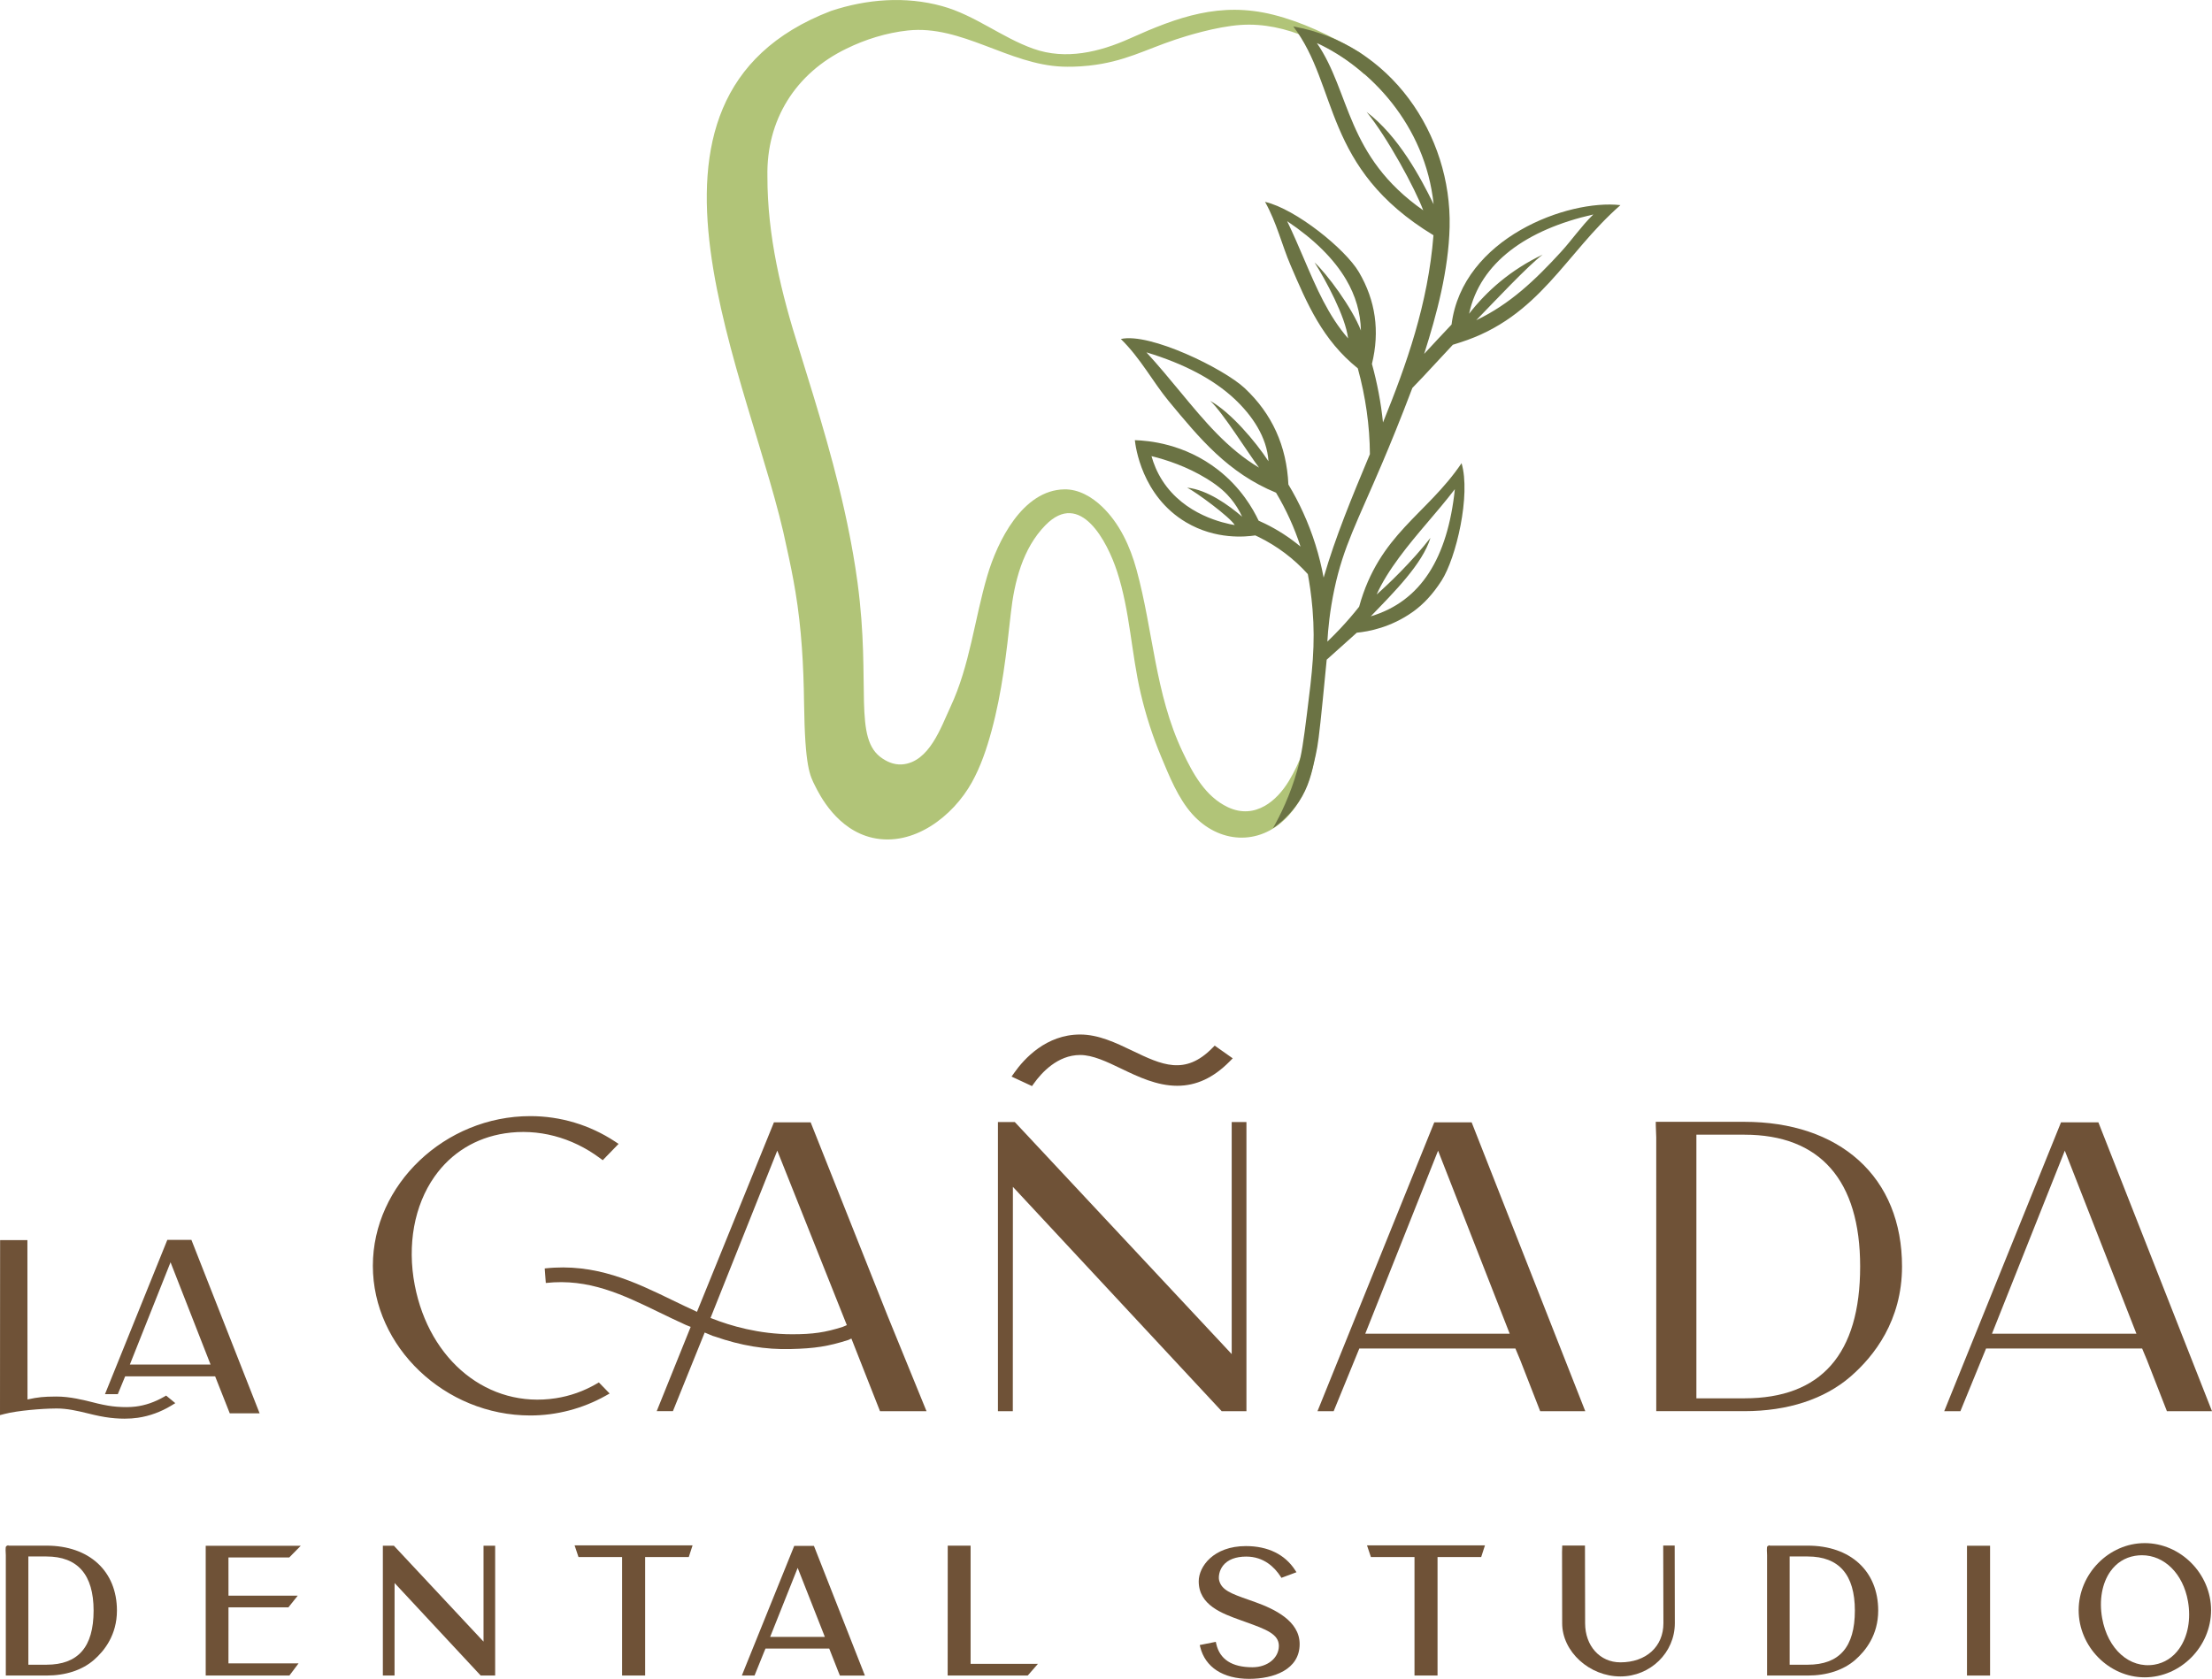 <?xml version="1.0" encoding="UTF-8"?><svg id="Layer_2" xmlns="http://www.w3.org/2000/svg" viewBox="0 0 287.584 218.312"><g id="Components"><g id="_80e8f055-aa21-4ad7-b5f2-5e43a92581ef_1"><path d="M6.033,200.993H1.112l-.055-.051-.158.072c-.17.078-.204.133-.144,1.214v15.656h5.278c2.509,0,4.644-.701,6.174-2.027,1.366-1.185,2.996-3.261,2.996-6.42,0-5.13-3.6-8.445-9.17-8.445ZM6.034,216.476h-2.346v-14.075h2.346c4.071,0,6.135,2.367,6.135,7.037,0,4.736-2.007,7.038-6.135,7.038Z" style="fill:#6f5237;"/><polygon points="39.101 201.01 26.744 201.011 26.744 217.885 37.624 217.885 38.812 216.305 29.702 216.305 29.705 209.015 37.498 209.015 38.71 207.498 29.705 207.498 29.702 202.531 37.603 202.531 39.101 201.01" style="fill:#6f5237;"/><polygon points="62.863 213.471 51.287 201.084 51.211 201.003 49.775 201.003 49.775 217.885 51.295 217.885 51.3 205.852 62.497 217.885 64.376 217.885 64.376 201.003 62.863 201.003 62.863 213.471" style="fill:#6f5237;"/><polygon points="75.209 202.472 80.879 202.472 80.879 217.885 83.875 217.885 83.875 202.472 89.55 202.472 90.042 200.954 74.703 200.954 75.209 202.472" style="fill:#6f5237;"/><path d="M103.26,201.021l-6.44,15.934-.37.928h1.648l1.239-3.067.187-.443h8.283l1.207,3.069.181.443h3.251l-6.627-16.864h-2.561ZM107.233,212.857h-7.104l3.578-8.974,3.442,8.741.085.233Z" style="fill:#6f5237;"/><path d="M126.189,200.996h-.743l.001-.002h-2.231l-.01,16.89h10.403l.075-.079c.021-.022.886-1.015.886-1.015l.37-.424h-8.751v-15.37Z" style="fill:#6f5237;"/><path d="M163.204,208.339c-.318-.115-.624-.223-.915-.325-2.178-.768-3.492-1.231-3.792-2.529-.09-.39-.025-1.221.523-1.912.604-.759,1.643-1.159,3.005-1.159,2.3,0,3.697,1.409,4.463,2.591l.112.173,1.955-.729-.173-.268c-1.325-2.049-3.54-3.132-6.402-3.132-4.23.001-6.133,2.678-6.133,4.578,0,3.102,3.026,4.189,5.458,5.062l.663.239c2.597.936,4.311,1.555,4.299,3.106-.011,1.581-1.488,2.772-3.438,2.772-2.669,0-4.252-1.03-4.707-3.061l-.055-.244-2.087.415.064.26c.648,2.629,2.967,4.136,6.365,4.136,3.17,0,6.559-1.187,6.559-4.52,0-3.019-3.289-4.559-5.764-5.454Z" style="fill:#6f5237;"/><polygon points="178.231 202.472 183.9 202.472 183.9 217.885 186.896 217.885 186.896 202.472 192.571 202.472 193.063 200.954 177.725 200.954 178.231 202.472" style="fill:#6f5237;"/><path d="M216.236,200.979l.026,10.106c0,3.04-2.249,5.083-5.597,5.083-2.656,0-4.583-2.138-4.583-5.083l-.019-10.105h-2.955l-.008.247c-.018.548-.027.8-.017.93l.016,8.93c0,3.683,3.536,6.914,7.566,6.914,3.905,0,7.081-3.102,7.081-6.916l-.019-10.106h-1.492Z" style="fill:#6f5237;"/><path d="M235.016,200.993h-4.92l-.053-.051-.16.072c-.173.078-.204.128-.145,1.214v15.656h5.278c2.509,0,4.644-.701,6.174-2.027,1.367-1.185,2.997-3.26,2.997-6.42,0-5.13-3.6-8.445-9.171-8.445ZM235.017,216.476h-2.345v-14.075h2.345c4.072,0,6.136,2.367,6.136,7.037,0,4.736-2.007,7.038-6.136,7.038Z" style="fill:#6f5237;"/><rect x="255.73" y="201.005" width="3.001" height="16.88" style="fill:#6f5237;"/><path d="M278.833,200.664c-4.654,0-8.585,3.996-8.585,8.727s3.931,8.726,8.585,8.726c4.679,0,8.631-3.997,8.631-8.729,0-4.729-3.952-8.724-8.631-8.724ZM283.324,214.388c-.806,1.142-1.925,1.861-3.234,2.08-3.219.537-6.072-2.011-6.789-6.056-.41-2.311-.019-4.524,1.073-6.069.782-1.108,1.888-1.809,3.198-2.027.305-.051.606-.076.902-.076,2.902,0,5.346,2.379,5.985,5.983.41,2.313-.003,4.561-1.135,6.165Z" style="fill:#6f5237;"/><path d="M134.295,141.06l.112-.156c.985-1.386,3.078-3.714,6.023-3.714,1.651,0,3.461.87,5.378,1.792,2.157,1.036,4.603,2.21,7.242,2.21,2.481,0,4.709-1.034,6.814-3.162l.403-.407-2.346-1.653-.288.295c-3.581,3.647-6.604,2.199-10.436.359-2.153-1.032-4.38-2.098-6.768-2.098-4.41.002-7.268,3.132-8.581,4.998l-.334.473,2.658,1.235.123-.173Z" style="fill:#6f5237;"/><polygon points="131.688 154.335 158.689 183.353 158.832 183.509 162.05 183.509 162.05 145.906 160.135 145.906 160.135 176.083 132.076 146.058 131.931 145.906 129.743 145.906 129.743 183.509 131.677 183.509 131.688 154.335" style="fill:#6f5237;"/><path d="M191.45,146.254l-.121-.307h-4.857l-14.914,36.892-.27.667h2.104l3.333-8.146h20.295l.629,1.504,2.592,6.647h5.862l-14.652-37.256ZM177.499,173.431l9.466-23.8,9.312,23.8h-18.777Z" style="fill:#6f5237;"/><path d="M226.791,145.881h-11.524l.006.49c.005.43.027,1.041.056,1.544l.002,35.59h11.457c5.635,0,10.411-1.559,13.813-4.509,3.048-2.643,6.683-7.269,6.683-14.305.001-5.72-1.95-10.499-5.642-13.82-3.627-3.265-8.762-4.991-14.851-4.991ZM226.792,181.836h-6.243v-34.283h6.243c9.845,0,15.048,5.928,15.048,17.142,0,11.374-5.063,17.14-15.048,17.14Z" style="fill:#6f5237;"/><path d="M278.502,175.359l.628,1.504,2.592,6.647h5.862l-14.652-37.256-.121-.307h-4.857l-14.914,36.892-.27.667h2.104l3.334-8.146h20.295ZM268.447,149.63l9.31,23.8h-18.777l9.467-23.8Z" style="fill:#6f5237;"/><path d="M21.308,181.645c-1.201.69-2.445,1.115-3.696,1.265-.686.086-1.536.09-2.45.017-.738-.059-1.502-.189-2.478-.419l-.349-.088c-1.52-.383-3.241-.817-4.995-.817l-.217.003c-1.397.01-2.16.069-3.548.378l-.012-20.721H.014l-.014,22.756.606-.157c1.687-.437,4.868-.689,6.519-.702l.239-.004c1.336,0,2.615.285,4.027.63l.767.186c1.067.248,1.961.394,2.813.459.409.033.822.05,1.225.05.613,0,1.19-.039,1.718-.117.765-.11,1.531-.305,2.277-.581.71-.261,1.388-.587,2.017-.967l.584-.354-1.193-.984-.29.167Z" style="fill:#6f5237;"/><path d="M16.269,178.979h11.702l1.901,4.81h3.882l-8.748-22.25-.121-.307h-3.132l-7.962,19.709-.143.352h1.668l.954-2.314ZM22.173,164.145l5.203,13.3h-10.494l5.29-13.3Z" style="fill:#6f5237;"/><path d="M79.258,181.208l-1.401-1.442-.327.191c-1.638.951-3.414,1.58-5.28,1.867-8.73,1.347-16.428-4.833-18.328-14.707-1.004-5.225-.068-10.369,2.568-14.111,2.181-3.094,5.344-5.04,9.148-5.627,4.3-.658,8.7.491,12.383,3.238l.341.255,2.059-2.123-.488-.323c-3.273-2.151-7.073-3.288-10.99-3.288-11.094,0-20.467,8.913-20.467,19.464s9.373,19.463,20.467,19.463c3.405,0,6.782-.881,9.765-2.548l.552-.308Z" style="fill:#6f5237;"/><path d="M105.394,145.947h-4.774l-10.006,24.642-.201-.096c-1.007-.462-1.947-.916-2.932-1.392-4.969-2.413-10.066-4.886-16.661-4.156l.141,1.89c5.602-.613,9.96,1.498,14.813,3.853.973.471,2.183,1.059,3.406,1.611l.616.247-4.417,10.959h2.106l4.131-10.225.234.096c.275.115.541.226.805.339l.255.076c3.438,1.199,6.594,1.723,9.91,1.634,3.114-.072,4.852-.344,7.468-1.177l.402-.187,3.721,9.45h6.046l-5.083-12.458-9.98-25.106ZM109.918,172.395c-.183.08-.326.137-.366.152-2.273.724-3.866.956-6.552.956-4.339,0-8.066-1.113-10.431-2.046l-.192-.076,8.678-21.755,9.042,22.691-.179.078Z" style="fill:#6f5237;"/><path d="M164.432,104.799c-1.395.792-3.024.999-4.791.167-2.952-1.39-4.563-4.404-5.898-7.217-3.579-7.542-3.809-15.76-5.988-23.69-.832-3.031-2.201-5.996-4.469-8.172-1.331-1.278-3.057-2.284-4.903-2.252-5.458.093-8.713,6.792-10.016,11.211-1.67,5.66-2.265,11.667-4.788,17.057-1.23,2.628-2.747,7.198-6.266,7.497-1.235.105-2.212-.525-2.548-.741-3.936-2.535-1.478-9.489-3.275-22.892-.36-2.684-.808-5.039-1.05-6.27-.812-4.141-1.838-8.19-2.961-12.171-1.123-3.981-2.344-7.895-3.545-11.767-1.188-3.729-2.231-7.448-2.975-11.203-.745-3.755-1.191-7.547-1.187-11.423-.072-3.669.839-7.018,2.597-9.852,1.758-2.833,4.364-5.151,7.681-6.754,2.444-1.201,5.186-2.06,7.972-2.362,7.006-.759,13.111,4.451,20.142,4.701.657.023,1.87.038,3.438-.133,4.59-.501,7.233-2.056,11.239-3.393,1.191-.398,5.214-1.68,8.493-1.899,5.838-.391,11.79,2.599,16.044,6.414.64-.272.776-1.184.45-1.798-.326-.614-.957-.994-1.562-1.337-3.397-1.926-6.945-3.657-10.733-4.606-6.887-1.726-12.426.294-18.637,3.087-3.92,1.763-8.328,2.832-12.522,1.345-4.16-1.474-7.613-4.376-11.909-5.557-4.758-1.309-9.776-.91-14.427.633-14.878,5.708-17.408,17.76-15.673,31.083,1.735,13.323,7.735,27.918,9.918,38.71.432,1.916.818,3.839,1.137,5.761.794,4.794,1.054,9.611,1.117,14.476.108,8.354.774,9.416,1.432,10.738.582,1.169,2.852,5.73,7.5,6.763,5.313,1.182,10.438-2.812,12.882-7.213,1.162-2.091,1.928-4.379,2.556-6.687,1.369-5.03,1.94-10.118,2.508-15.28.45-4.088,1.543-8.466,4.509-11.486,4.537-4.62,8.038,2.127,9.316,6.053,1.669,5.126,1.843,10.584,3.062,15.813.656,2.813,1.547,5.572,2.659,8.238,1.052,2.523,2.204,5.419,4.048,7.474,3.41,3.801,8.649,4.191,12.283.433,2.564-2.652,3.618-6.429,3.985-10.1.367-3.671.143-7.386.603-11.046-.647,5.664-1.36,11.528-4.313,16.405-.809,1.336-1.877,2.527-3.135,3.242Z" style="fill:#b1c478;"/><path d="M188.72,42.201c-1.16,1.222-2.274,2.425-3.282,3.513l-.282.304c1.646-5.149,3.174-10.903,3.31-16.496.291-11.988-7.66-23.829-20.328-26.085,5.911,7.761,3.808,18.406,18.229,27.154-.702,8.903-3.483,16.764-6.563,24.347-.259-2.546-.744-5.111-1.436-7.616,1.041-4.266.476-8.249-1.697-11.944-1.757-2.987-8.177-8.189-12.201-9.13,1.506,2.682,2.218,5.672,3.294,8.185,2.21,5.159,4.189,9.779,8.768,13.468,1.012,3.676,1.552,7.486,1.571,11.156l-.154.371c-2.167,5.197-4.31,10.336-5.862,15.684-.538-2.926-1.433-5.766-2.657-8.454-.57-1.253-1.211-2.473-1.923-3.654-.228-5.015-2.122-9.196-5.691-12.537-2.695-2.522-12.323-7.252-16.091-6.384,2.554,2.492,4.2,5.628,6.191,8.036,4.097,4.954,7.765,9.388,13.984,11.949.656,1.097,1.249,2.227,1.777,3.389.538,1.177,1.006,2.386,1.407,3.62-1.419-1.181-2.968-2.183-4.614-2.985-.275-.134-.553-.263-.833-.385-.74-1.564-2.297-4.295-5.289-6.623-4.386-3.413-9.072-3.792-10.803-3.846.081.765.876,7.25,6.65,10.676,3.875,2.299,7.755,1.894,9.007,1.709.14.067.281.134.421.2,2.406,1.174,4.588,2.808,6.41,4.835.196,1.056.45,2.629.61,4.551.387,4.653-.039,8.185-.73,13.649-.44,3.483-.672,5.266-1.257,7.317-.927,3.255-2.181,5.803-3.162,7.53.913-.643,2.249-1.746,3.381-3.461,1.267-1.918,1.664-3.668,2.205-6.164.264-1.215.405-2.191.911-7.225.209-2.082.377-3.823.495-5.072,1.305-1.17,2.61-2.34,3.915-3.51,1.5-.142,4.44-.669,7.328-2.743,1.351-.969,2.549-2.254,3.68-4.007,1.914-2.968,3.83-11.16,2.611-15.293-4.553,6.734-10.705,9.195-13.319,18.667-.716.906-1.519,1.849-2.418,2.807-.577.616-1.15,1.191-1.71,1.727.089-1.571.306-3.972.914-6.834,1.182-5.56,2.952-8.683,6.238-16.425.965-2.273,2.34-5.603,3.898-9.724.802-.811,1.929-2.027,3.225-3.426l.003-.003,2.035-2.188.959-.304c10.34-3.285,13.655-11.588,20.832-17.853-6.822-.78-20.537,4.258-21.959,15.526ZM185.032,27.347c-10.077-7.062-9.424-15.342-13.82-21.746,6.854,3.156,14.091,10.611,15.174,20.956-1.7-3.472-4.558-8.851-8.707-11.994,2.709,3.325,6.314,9.979,7.354,12.784ZM164.915,59.981c-1.696-2.594-4.944-6.402-7.573-7.851,1.597,1.431,5.063,7.005,6.349,8.683-4.131-2.47-7.076-6.029-10.296-9.924-1.364-1.649-2.778-3.357-4.348-5.071,4.911,1.488,8.731,3.508,11.455,6.057,2.274,2.131,4.22,4.953,4.413,8.106ZM160.527,68.281c-1.408-.245-6.534-1.312-9.407-5.791-.706-1.101-1.142-2.199-1.414-3.177,1.997.494,4.609,1.361,7.144,2.908,1.721,1.051,2.599,1.925,3.205,2.665.546.666,1.03,1.427,1.437,2.304-1.718-1.476-4.52-3.507-7.148-3.776,1.112.545,5.591,3.836,6.183,4.866ZM178.978,77.31c1.411-3.19,4.216-6.563,6.54-9.289,1.187-1.393,2.415-2.833,3.628-4.406-.471,4.5-1.589,8.122-3.355,10.859-1.818,2.817-4.345,4.708-7.577,5.67,2.996-3.104,6.731-6.815,7.764-10.207-2.443,3.141-5.498,6.049-7,7.372ZM176.936,42.983c-1.161-2.997-4.462-7.42-6.03-8.855,1.401,2.213,4.022,7.015,4.359,9.877-2.577-2.974-4.087-6.497-5.73-10.333-.679-1.585-1.379-3.224-2.192-4.912,3.528,2.372,6.084,4.906,7.666,7.597,1.235,2.098,1.876,4.306,1.926,6.625ZM191.925,41.641c2.284-2.344,6.755-7.118,8.646-8.535-4.185,1.993-7.29,4.744-9.573,7.692,1.43-6.657,7.471-10.943,16.148-12.909-1.579,1.55-2.819,3.361-4.192,4.86-3.386,3.696-6.655,6.805-11.03,8.892Z" style="fill:#6b7344;"/></g></g></svg>